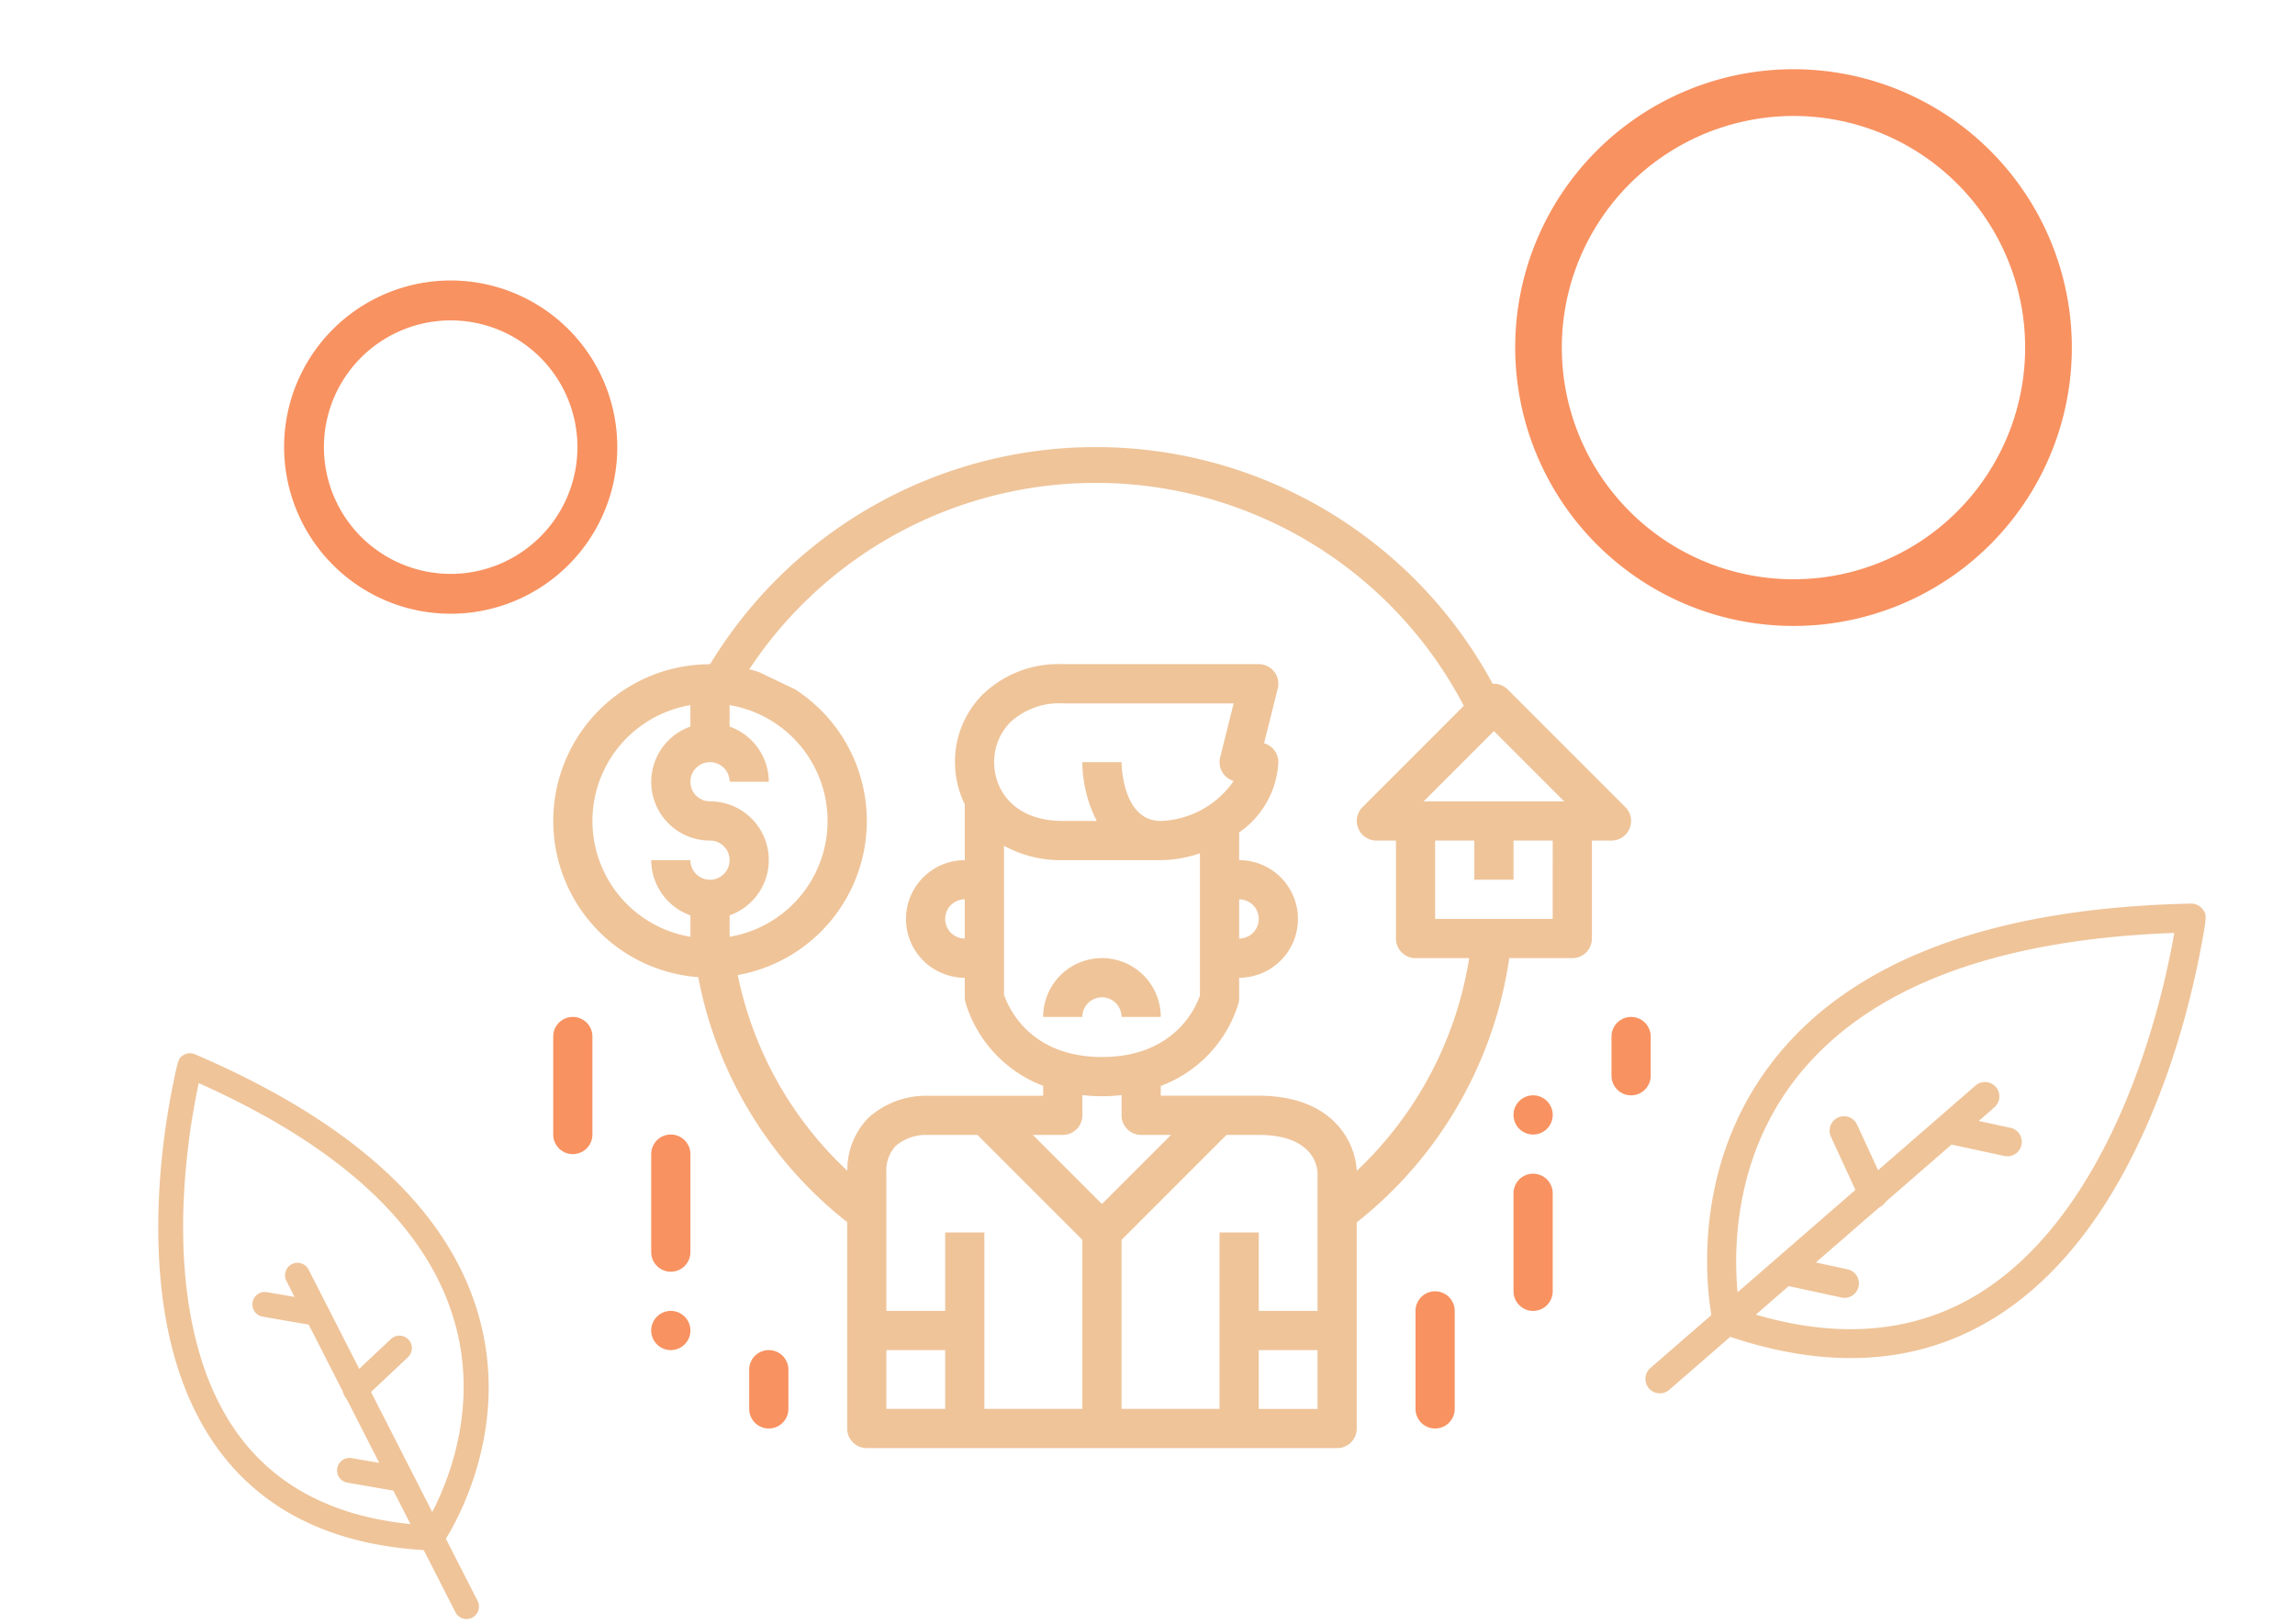 <svg xmlns="http://www.w3.org/2000/svg" xmlns:xlink="http://www.w3.org/1999/xlink" width="559.505" height="395.907" viewBox="0 0 559.505 395.907">
  <defs>
    <style>
      .cls-1 {
        fill: #efc499;
      }

      .cls-2 {
        clip-path: url(#clip-path);
      }

      .cls-3 {
        fill: #f89261;
      }
    </style>
    <clipPath id="clip-path">
      <rect id="Retângulo_2022" data-name="Retângulo 2022" class="cls-1" width="267.556" height="244.025"/>
    </clipPath>
  </defs>
  <g id="Grupo_3052" data-name="Grupo 3052" transform="translate(-898.823 -2011)">
    <g id="Grupo_3051" data-name="Grupo 3051" transform="translate(1033.695 2120)">
      <g id="Grupo_de_máscara_3050" data-name="Grupo de máscara 3050" class="cls-2">
        <path id="Caminho_14484" data-name="Caminho 14484" class="cls-1" d="M255.12,70.047l-1.894-3.936a101.225,101.225,0,0,0-178.04-8.255L72.935,61.6l-7.487-4.5L67.7,53.354a109.972,109.972,0,0,1,193.4,8.969l1.894,3.936Z" transform="translate(-29.711 0)"/>
        <path id="Caminho_14485" data-name="Caminho 14485" class="cls-1" d="M233.083,237.7a4.778,4.778,0,0,1,4.778,4.778h9.556a14.333,14.333,0,1,0-28.667,0h9.556a4.778,4.778,0,0,1,4.778-4.778" transform="translate(-99.305 -103.572)"/>
        <path id="Caminho_14486" data-name="Caminho 14486" class="cls-1" d="M215.109,113.933,197.3,131.745a4.778,4.778,0,0,0,3.378,8.141h4.778v23.889a4.777,4.777,0,0,0,4.778,4.778h13.082A90.866,90.866,0,0,1,195.9,220.408c-.273-6.623-5.467-18.313-23.889-18.313H148.12v-2.389A31.163,31.163,0,0,0,167.088,179.5a4.706,4.706,0,0,0,.143-1.156v-5.013a14.333,14.333,0,1,0,0-28.667V137.9a22.09,22.09,0,0,0,9.556-17.127,4.778,4.778,0,0,0-3.483-4.6l3.344-13.354a4.778,4.778,0,0,0-4.639-5.934H124.231a26.571,26.571,0,0,0-19.5,7.371,23.16,23.16,0,0,0-6.774,16.518,23.632,23.632,0,0,0,2.389,10.3v13.594a14.333,14.333,0,1,0,0,28.667v4.778a4.843,4.843,0,0,0,.139,1.148,31.37,31.37,0,0,0,18.972,20.415v2.423H90.882a20.964,20.964,0,0,0-14.056,5.4,18.128,18.128,0,0,0-5.108,12.9A89.882,89.882,0,0,1,45,172.673a38.165,38.165,0,0,0,13.956-69.66l-8.7-4.156a38.194,38.194,0,1,0-14.888,74.333l0,0A99.49,99.49,0,0,0,71.674,232.91v50.31A4.778,4.778,0,0,0,76.452,288H191.119a4.777,4.777,0,0,0,4.778-4.778V232.976a100.578,100.578,0,0,0,37.186-64.421h15.37a4.777,4.777,0,0,0,4.778-4.778V139.888h4.778a4.779,4.779,0,0,0,3.379-8.157L232.72,103.065a4.781,4.781,0,0,0-6.757,0l-3.75,3.75v0M95.563,278.438H81.23V264.105H95.563Zm33.445,0H105.119v-43H95.563V254.55H81.23v-33.63a8.811,8.811,0,0,1,2.246-6.565,11.367,11.367,0,0,1,7.31-2.709h12.638l25.584,25.584Zm-12.072-66.791h7.294a4.777,4.777,0,0,0,4.778-4.778v-4.931a43.511,43.511,0,0,0,4.778.281,44.084,44.084,0,0,0,4.778-.277v4.927a4.777,4.777,0,0,0,4.778,4.778h7.294l-16.85,16.85Zm46.53-87.933a4.73,4.73,0,0,0,2.431,1.647,22.548,22.548,0,0,1-17.778,9.748c-9.355,0-9.556-13.764-9.556-14.333h-9.556a31.744,31.744,0,0,0,3.511,14.333H124.23c-11.552,0-16.722-7.2-16.722-14.333a13.671,13.671,0,0,1,3.976-9.76,17.535,17.535,0,0,1,12.747-4.573h41.659L162.6,119.62h0a4.783,4.783,0,0,0,.87,4.1ZM109.9,154.22V141.162a28.83,28.83,0,0,0,14.333,3.5H148.12a29.9,29.9,0,0,0,9.556-1.676v34.643c-.859,2.585-5.945,15.027-23.889,15.027s-23.025-12.6-23.889-15.242v-23.2Zm76.445,124.223H172.009V264.109h14.333Zm0-23.889H172.009V235.442h-9.556v43H138.564V237.234l25.584-25.584h7.86c13.378,0,14.286,7.783,14.333,9.274ZM243.676,159H215.009V139.886h9.556v9.556h9.556v-9.556h9.556Zm-14.333-45.8,17.127,17.134H212.213Zm-62.111,50.579V154.22a4.778,4.778,0,1,1,0,9.556m-66.889-9.556v9.556a4.778,4.778,0,1,1,0-9.556M38.23,120.775a4.776,4.776,0,0,1,4.778,4.778h9.556A14.336,14.336,0,0,0,43.008,112.1v-5.226a28.632,28.632,0,0,1,0,56.472v-5.226a14.3,14.3,0,0,0-4.778-27.788,4.778,4.778,0,1,1,0-9.556Zm-4.778-13.9V112.1a14.3,14.3,0,0,0,4.778,27.788,4.777,4.777,0,1,1-4.778,4.778H23.9a14.336,14.336,0,0,0,9.556,13.455v5.226a28.632,28.632,0,0,1,0-56.472Z" transform="translate(-0.008 -43.973)"/>
        <path id="Caminho_14487" data-name="Caminho 14487" class="cls-3" d="M48.528,306.9h0a4.778,4.778,0,0,1,4.778,4.778v23.889a4.778,4.778,0,1,1-9.556,0V311.676a4.778,4.778,0,0,1,4.778-4.778" transform="translate(-19.861 -139.321)"/>
        <path id="Caminho_14488" data-name="Caminho 14488" class="cls-3" d="M48.528,385.648h0a4.778,4.778,0,1,1-4.778,4.778,4.777,4.777,0,0,1,4.778-4.778" transform="translate(-19.861 -175.071)"/>
        <path id="Caminho_14489" data-name="Caminho 14489" class="cls-3" d="M4.778,254.4h0a4.778,4.778,0,0,1,4.778,4.778v23.889a4.778,4.778,0,1,1-9.556,0V259.176A4.778,4.778,0,0,1,4.778,254.4" transform="translate(0 -115.488)"/>
        <path id="Caminho_14490" data-name="Caminho 14490" class="cls-3" d="M92.278,403.148h0a4.777,4.777,0,0,1,4.778,4.778v9.556a4.778,4.778,0,1,1-9.556,0v-9.556a4.778,4.778,0,0,1,4.778-4.778" transform="translate(-39.722 -183.016)"/>
        <path id="Caminho_14491" data-name="Caminho 14491" class="cls-3" d="M433.528,324.4h0a4.778,4.778,0,0,1,4.778,4.778v23.889a4.778,4.778,0,1,1-9.556,0V329.176a4.778,4.778,0,0,1,4.778-4.778" transform="translate(-194.638 -147.266)"/>
        <path id="Caminho_14492" data-name="Caminho 14492" class="cls-3" d="M433.528,289.4h0a4.778,4.778,0,1,1-4.778,4.778,4.778,4.778,0,0,1,4.778-4.778" transform="translate(-194.638 -131.377)"/>
        <path id="Caminho_14493" data-name="Caminho 14493" class="cls-3" d="M389.778,376.9h0a4.778,4.778,0,0,1,4.778,4.778v23.889a4.778,4.778,0,1,1-9.556,0V381.676a4.778,4.778,0,0,1,4.778-4.778" transform="translate(-174.777 -171.099)"/>
        <path id="Caminho_14494" data-name="Caminho 14494" class="cls-3" d="M477.278,254.4h0a4.778,4.778,0,0,1,4.778,4.778v9.556a4.778,4.778,0,1,1-9.556,0v-9.556a4.778,4.778,0,0,1,4.778-4.778" transform="translate(-214.499 -115.488)"/>
      </g>
    </g>
    <path id="Caminho_14495" data-name="Caminho 14495" class="cls-3" d="M67.86,135.723A67.861,67.861,0,1,0,0,67.86,67.938,67.938,0,0,0,67.86,135.723Zm0-124.337A56.477,56.477,0,1,1,11.383,67.86,56.539,56.539,0,0,1,67.86,11.385Z" transform="translate(1291.008 2011) rotate(17)"/>
    <path id="Caminho_14496" data-name="Caminho 14496" class="cls-3" d="M40.619,81.238A40.619,40.619,0,1,0,0,40.618,40.665,40.665,0,0,0,40.619,81.238Zm0-71.516a30.9,30.9,0,1,1-30.9,30.9A30.931,30.931,0,0,1,40.619,9.722Z" transform="translate(981.727 2069.28) rotate(17)"/>
    <g id="Grupo_1580" data-name="Grupo 1580" transform="matrix(0.966, -0.259, 0.259, 0.966, 1278.063, 2265.937)">
      <path id="Caminho_3021" data-name="Caminho 3021" class="cls-1" d="M3.517,53.012A3.513,3.513,0,0,1,1.975,46.34L96.357.357a3.513,3.513,0,1,1,3.077,6.317L5.053,52.657A3.487,3.487,0,0,1,3.517,53.012Z" transform="translate(0 35.523)"/>
      <path id="Caminho_3022" data-name="Caminho 3022" class="cls-1" d="M16.474,13.687a3.5,3.5,0,0,1-1.6-.39L1.908,6.639A3.513,3.513,0,0,1,5.12.389L18.082,7.048a3.514,3.514,0,0,1-1.608,6.639Z" transform="translate(83.834 40.987)"/>
      <path id="Caminho_3023" data-name="Caminho 3023" class="cls-1" d="M16.475,13.686a3.487,3.487,0,0,1-1.6-.389L1.909,6.638A3.513,3.513,0,0,1,5.12.389L18.082,7.047a3.513,3.513,0,0,1-1.607,6.638Z" transform="translate(36.548 64.024)"/>
      <path id="Caminho_3024" data-name="Caminho 3024" class="cls-1" d="M6.4,23.9a3.515,3.515,0,0,1-3.458-2.921L.051,4.107A3.514,3.514,0,0,1,6.977,2.919L9.87,19.794A3.513,3.513,0,0,1,7,23.851,3.471,3.471,0,0,1,6.4,23.9Z" transform="translate(59.022 34.633)"/>
      <path id="Caminho_3025" data-name="Caminho 3025" class="cls-1" d="M47.887,94.55C32.668,94.55,17.1,89.131,1.52,78.4A3.514,3.514,0,0,1,0,75.382C.054,73.919,1.617,39.306,30.74,17.3,55.427-1.359,91.861-4.944,139.034,6.64a3.515,3.515,0,0,1,2.423,2.108c.6,1.5.662,1.654-3.123,9.486-1.858,3.843-4.933,9.859-9.036,16.7-7.279,12.127-19.264,29.227-35.032,41.823-13.094,10.46-26.885,16.37-40.99,17.567Q50.588,94.55,47.887,94.55ZM7.177,73.745c19.63,13.012,38.9,16.822,57.3,11.321,22.9-6.844,40.751-27.03,51.692-42.758a203.521,203.521,0,0,0,17.1-29.814C90.25,2.617,57.195,6.113,34.976,22.9,12.187,40.124,7.929,66.507,7.177,73.745Z" transform="translate(19.527 0)"/>
    </g>
    <g id="Grupo_1580-2" data-name="Grupo 1580" transform="matrix(-0.799, -0.602, 0.602, -0.799, 1010.026, 2411.054)">
      <path id="Caminho_3021-2" data-name="Caminho 3021" class="cls-1" d="M3.037,0A3.033,3.033,0,0,0,1.705,5.76l81.48,39.7A3.033,3.033,0,1,0,85.841,40L4.362.307A3.011,3.011,0,0,0,3.037,0Z" transform="translate(0 5.192)"/>
      <path id="Caminho_3022-2" data-name="Caminho 3022" class="cls-1" d="M14.222,0a3.02,3.02,0,0,0-1.384.337L1.647,6.085a3.033,3.033,0,0,0,2.773,5.4L15.61,5.731A3.033,3.033,0,0,0,14.222,0Z" transform="translate(72.374 34.425)"/>
      <path id="Caminho_3023-2" data-name="Caminho 3023" class="cls-1" d="M14.223,0A3.01,3.01,0,0,0,12.84.336L1.648,6.084a3.033,3.033,0,0,0,2.772,5.4L15.61,5.731A3.033,3.033,0,0,0,14.223,0Z" transform="translate(31.552 14.538)"/>
      <path id="Caminho_3024-2" data-name="Caminho 3024" class="cls-1" d="M5.527,0A3.034,3.034,0,0,0,2.541,2.522L.044,17.089a3.033,3.033,0,0,0,5.979,1.026L8.52,3.546A3.033,3.033,0,0,0,6.043.045,3,3,0,0,0,5.527,0Z" transform="translate(50.954 31.091)"/>
      <path id="Caminho_3025-2" data-name="Caminho 3025" class="cls-1" d="M41.341,0C28.2,0,14.76,4.678,1.312,13.941A3.034,3.034,0,0,0,0,16.547C.047,17.81,1.4,47.692,26.537,66.692c21.313,16.105,52.766,19.2,93.491,9.2a3.035,3.035,0,0,0,2.091-1.82c.518-1.293.571-1.428-2.7-8.19-1.6-3.318-4.259-8.511-7.8-14.415C105.339,41,94.992,26.237,81.38,15.363,70.076,6.333,58.17,1.231,45.993.2Q43.673,0,41.341,0ZM6.2,17.961C23.142,6.728,39.778,3.439,55.666,8.188,75.439,14.1,90.847,31.523,100.292,45.1a175.7,175.7,0,0,1,14.762,25.738C77.913,79.366,49.376,76.347,30.2,61.852,10.521,46.986,6.845,24.21,6.2,17.961Z" transform="translate(16.858 0)"/>
    </g>
  </g>
</svg>
